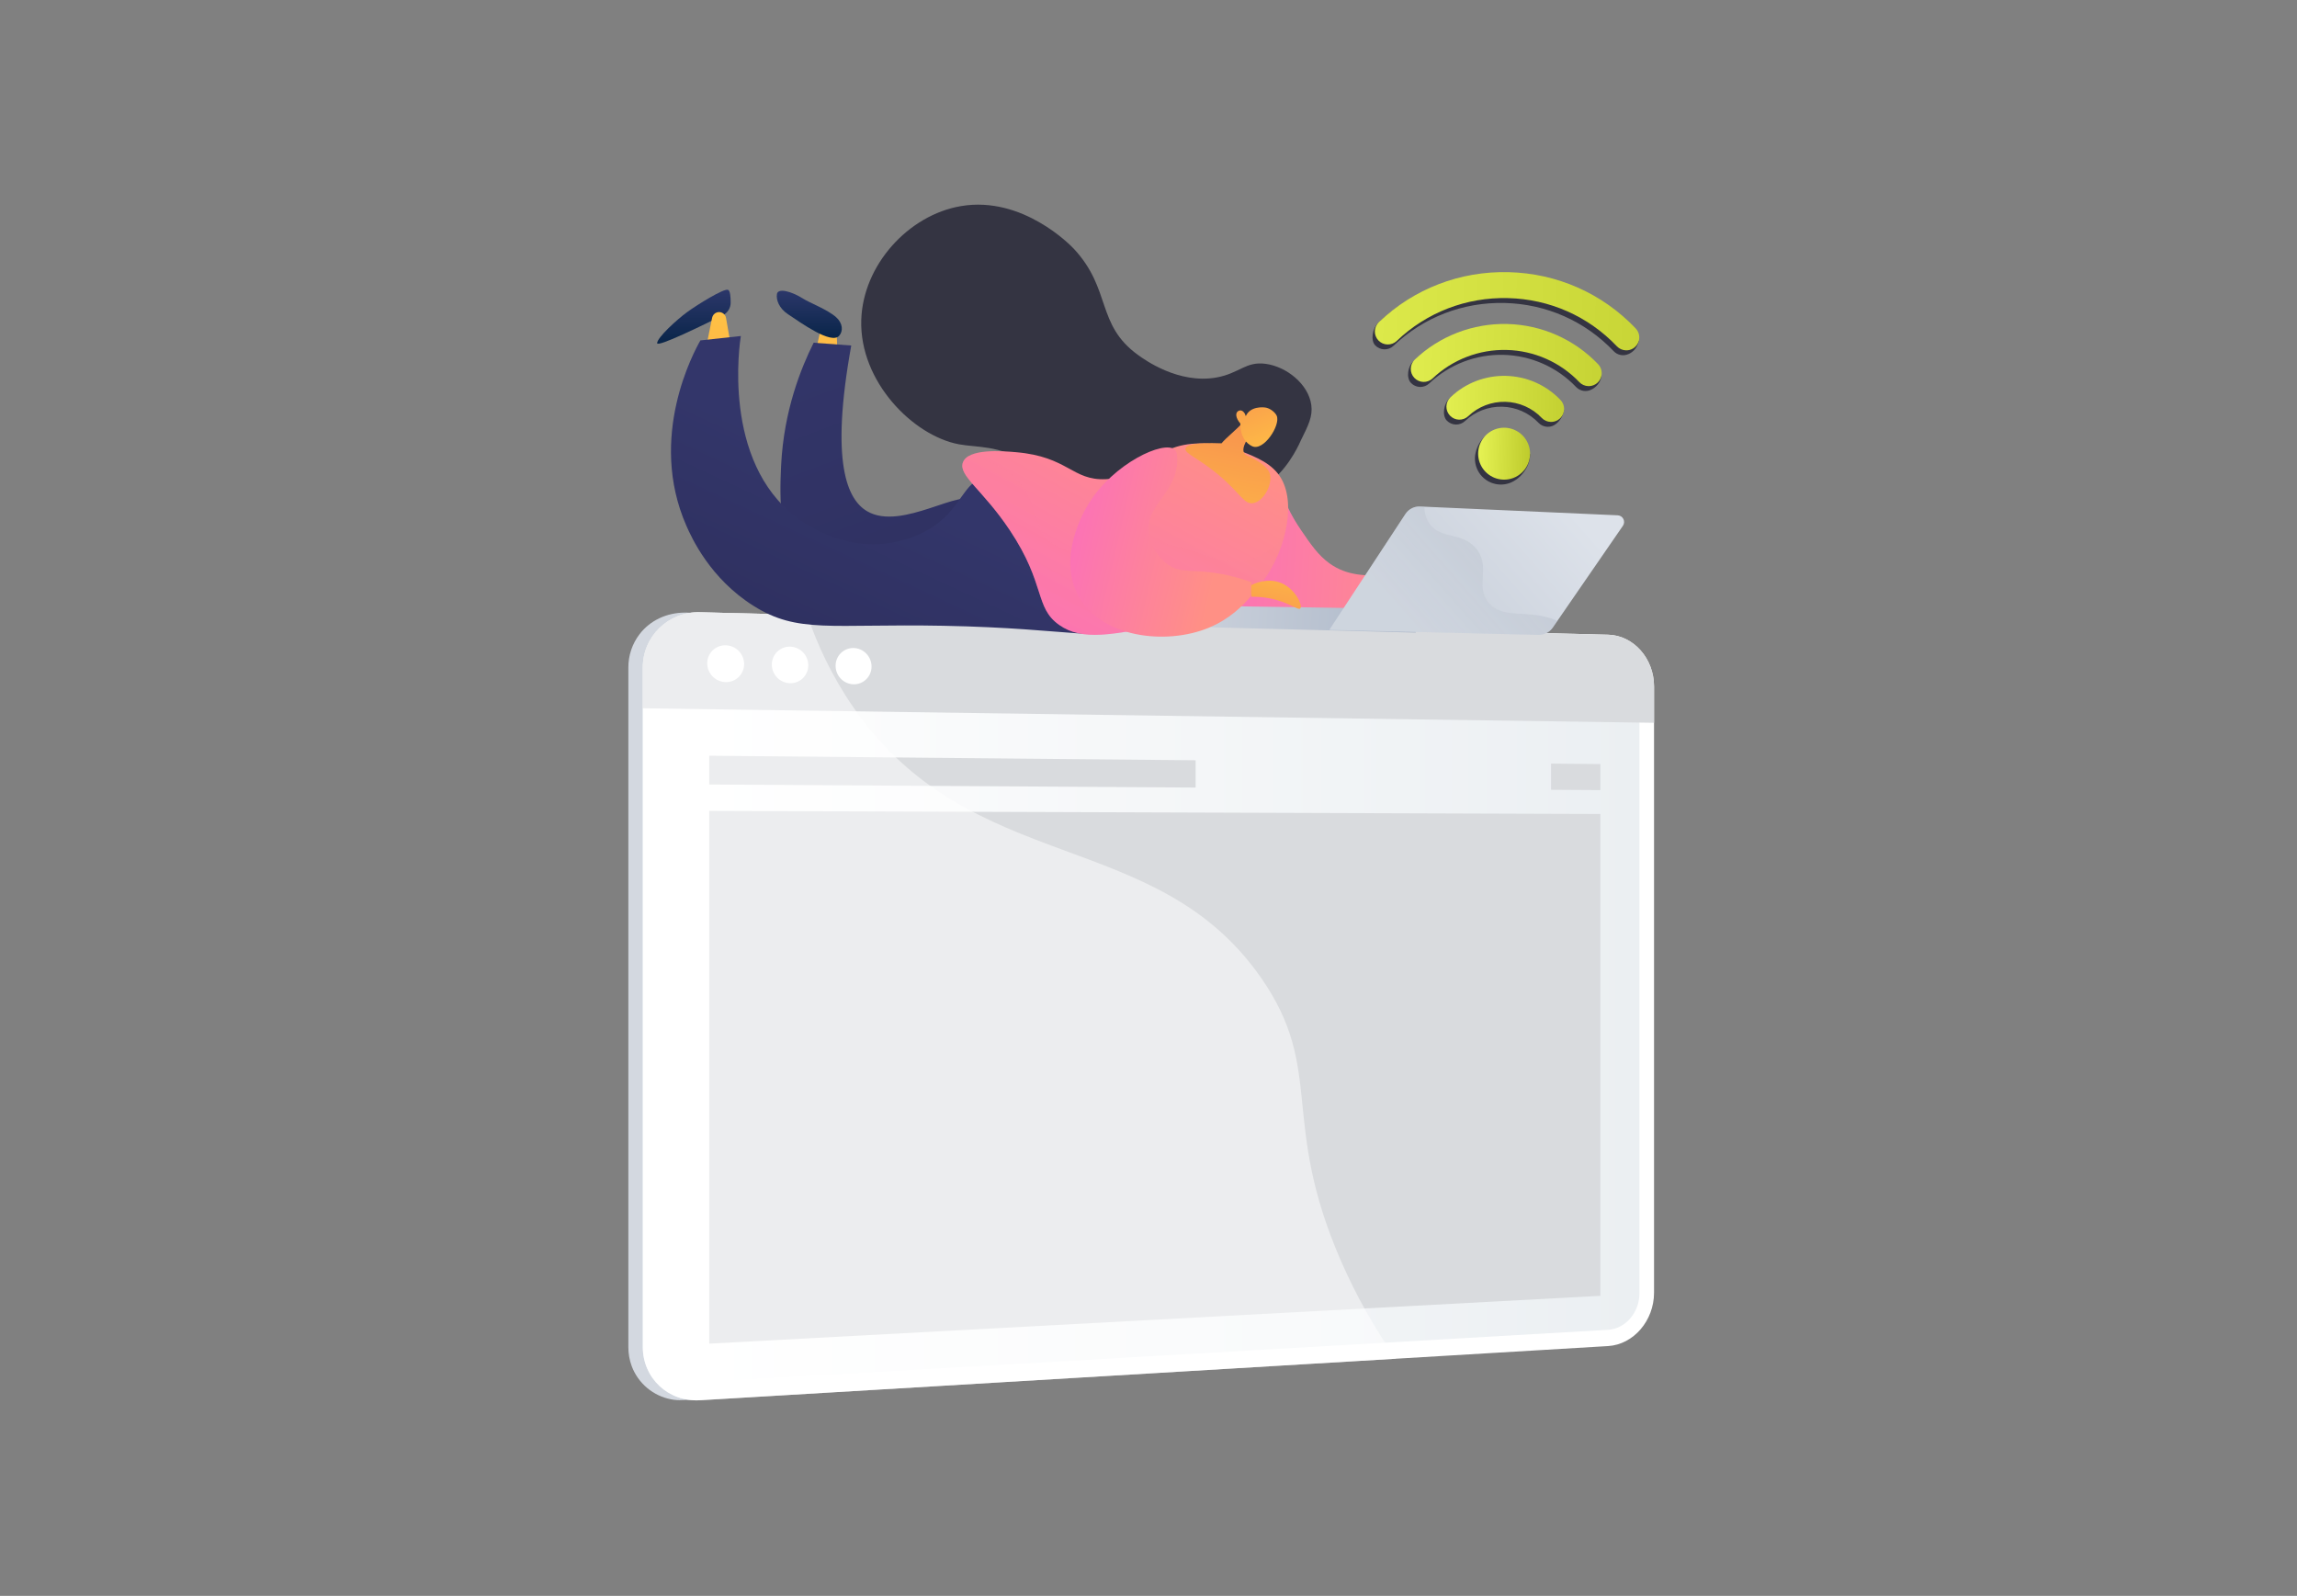 <svg width="380" height="264" viewBox="0 0 380 264" fill="none" xmlns="http://www.w3.org/2000/svg">
<rect x="0" y="0" width="380" height="264" fill="#808080" stroke="none"/>
<g clip-path="url(#clip0_4579_9892)">
<mask id="mask0_4579_9892" style="mask-type:luminance" maskUnits="userSpaceOnUse" x="210" y="40" width="89" height="156">
<path d="M237.977 191.112C230.981 166.138 248.611 158.176 255.697 153.424C266.382 146.252 273.762 134.031 261.804 125.068C249.845 116.106 268.203 92.18 286.549 83.757C304.502 75.514 306.057 29.784 266.217 43.043C242.425 50.961 239.954 81.91 235.894 97.424C231.834 112.939 214.035 110.034 216.336 130.726C218.298 148.4 221.19 169.981 211.579 179.505C201.968 189.03 241.404 203.349 237.977 191.112Z" fill="white"/>
</mask>
<g mask="url(#mask0_4579_9892)">
<g style="mix-blend-mode:soft-light">
<path d="M214.333 179.892H214.985C213.858 178.04 212.854 176.526 212.184 175.509C211.795 174.924 211.459 174.415 211.414 174.308L210.975 174.646C211.038 174.798 211.259 175.136 211.801 175.954C212.418 176.882 213.318 178.242 214.333 179.892Z" fill="#BEB8F2"/>
</g>
</g>
<path d="M131.143 134.877C126.953 125.872 125.661 113.605 127.405 99.401C128.858 87.567 132.421 74.781 137.182 64.322L137.382 64.414C132.631 74.853 129.075 87.612 127.624 99.428C125.886 113.591 127.169 125.816 131.341 134.784L131.143 134.877Z" fill="white"/>
<path d="M271.329 113.562C271.329 109.515 268.672 106.074 265.201 105.207C265.078 105.176 264.924 105.148 264.798 105.124C264.41 105.051 264.017 105.009 263.623 104.999L188.492 103.169L113.362 101.34C110.274 101.34 107.54 102.652 105.816 104.898C104.595 106.487 103.939 108.438 103.951 110.441V117.174V222.821C103.943 223.91 104.133 224.992 104.511 226.013C105.037 227.406 105.911 228.64 107.049 229.598C108.188 230.557 109.553 231.207 111.015 231.488C111.147 231.513 111.278 231.535 111.412 231.556C111.43 231.556 111.447 231.562 111.465 231.565C112.078 231.653 112.713 231.63 113.362 231.591L228.518 224.669L263.666 222.626C267.877 222.375 271.33 218.474 271.33 213.849V119.569L271.329 113.562Z" fill="#D3D8E0"/>
<path d="M266.028 104.999L115.78 101.287C110.58 101.159 106.34 105.256 106.34 110.439V222.821C106.34 228.004 110.584 231.953 115.78 231.642L266.028 222.678C270.239 222.426 273.634 218.474 273.634 213.849V113.562C273.634 108.937 270.237 105.103 266.028 104.999Z" fill="white"/>
<path d="M115.78 228.664C112.25 228.868 109.366 226.176 109.366 222.659V110.496C109.366 109.662 109.534 108.837 109.858 108.069C110.183 107.301 110.659 106.606 111.257 106.025C111.855 105.444 112.563 104.989 113.34 104.687C114.117 104.385 114.947 104.242 115.78 104.266L266.028 107.686C268.893 107.751 271.215 110.366 271.215 113.515V213.977C271.215 217.124 268.893 219.822 266.028 219.988L115.78 228.664Z" fill="url(#paint0_linear_4579_9892)"/>
<path d="M266.028 104.999L115.78 101.287C110.58 101.159 106.34 105.256 106.34 110.439V117.172L273.636 119.57V113.562C273.634 108.937 270.237 105.103 266.028 104.999Z" fill="#D9DBDE"/>
<path d="M123.102 109.852C123.103 110.25 123.024 110.644 122.87 111.01C122.717 111.377 122.491 111.709 122.207 111.988C121.923 112.266 121.586 112.484 121.216 112.63C120.847 112.777 120.451 112.847 120.054 112.838C119.24 112.821 118.466 112.488 117.895 111.908C117.324 111.329 117.001 110.549 116.997 109.735C116.996 109.337 117.075 108.942 117.23 108.574C117.384 108.207 117.611 107.874 117.896 107.596C118.181 107.317 118.52 107.099 118.891 106.954C119.262 106.808 119.659 106.739 120.057 106.75C120.869 106.77 121.64 107.105 122.208 107.684C122.776 108.263 123.097 109.041 123.102 109.852Z" fill="white"/>
<path d="M133.713 110.056C133.716 110.45 133.639 110.84 133.488 111.203C133.338 111.567 133.116 111.896 132.835 112.173C132.555 112.449 132.223 112.667 131.857 112.813C131.492 112.959 131.101 113.03 130.707 113.022C129.902 113.004 129.135 112.671 128.571 112.096C128.007 111.52 127.69 110.747 127.689 109.941C127.686 109.546 127.763 109.155 127.915 108.791C128.066 108.427 128.289 108.096 128.571 107.82C128.852 107.543 129.187 107.326 129.554 107.181C129.92 107.036 130.313 106.966 130.707 106.975C131.511 106.997 132.274 107.331 132.835 107.906C133.397 108.481 133.712 109.253 133.713 110.056Z" fill="white"/>
<path d="M144.18 110.259C144.183 110.648 144.109 111.034 143.961 111.395C143.813 111.755 143.594 112.082 143.318 112.356C143.042 112.631 142.713 112.847 142.352 112.993C141.991 113.138 141.604 113.21 141.214 113.204C139.572 113.176 138.237 111.806 138.237 110.144C138.234 109.753 138.308 109.366 138.457 109.005C138.606 108.644 138.826 108.316 139.103 108.042C139.381 107.767 139.711 107.551 140.073 107.406C140.436 107.261 140.824 107.191 141.214 107.199C142.854 107.233 144.18 108.603 144.18 110.259Z" fill="white"/>
<path d="M264.753 214.366L117.34 222.276V134.146L264.753 134.654V214.366Z" fill="#D9DBDE"/>
<path d="M197.796 125.772L117.341 125.02V129.781L197.796 130.285V125.772Z" fill="#D9DBDE"/>
<path d="M256.594 126.322V130.653L264.755 130.704V126.398L256.594 126.322Z" fill="#D9DBDE"/>
<g style="mix-blend-mode:soft-light" opacity="0.5">
<path d="M208.714 161.886C191.224 136.577 160.66 145.256 141.126 116.937C137.586 111.806 135.182 106.567 133.532 101.725L115.78 101.286C110.58 101.158 106.34 105.255 106.34 110.438V222.821C106.34 228.004 110.584 231.952 115.78 231.642L230.939 224.775C227.364 219.693 224.312 214.263 221.83 208.567C211.698 185.32 219.206 177.069 208.714 161.886Z" fill="white"/>
</g>
<path d="M119.595 52.142C119.975 51.953 120.295 51.663 120.521 51.304C120.747 50.945 120.869 50.531 120.875 50.107C120.884 49.161 120.809 48.072 120.423 47.941C119.728 47.703 115.411 50.367 113.701 51.612C111.99 52.857 108.741 55.818 108.712 56.765C108.689 57.526 116.528 53.679 119.595 52.142Z" fill="url(#paint1_linear_4579_9892)"/>
<path d="M120.876 56.98L120.109 52.594C120.08 52.425 120.013 52.265 119.915 52.124C119.817 51.983 119.688 51.866 119.54 51.781C119.391 51.695 119.225 51.644 119.054 51.629C118.883 51.615 118.711 51.638 118.55 51.698C118.363 51.767 118.197 51.883 118.067 52.034C117.937 52.185 117.848 52.367 117.809 52.563L116.649 58.289L120.876 56.98Z" fill="url(#paint2_linear_4579_9892)"/>
<path d="M138.516 57.934L138.366 53.443L136.162 52.785L135.041 57.683L138.516 57.934Z" fill="url(#paint3_linear_4579_9892)"/>
<path d="M138.824 55.547C137.506 57.032 132.488 53.393 130.324 51.955C128.916 51.019 128.358 49.613 128.537 48.623C128.717 47.633 130.874 48.141 132.869 49.41C133.979 50.116 136.881 51.194 138.314 52.468C139.454 53.483 139.501 54.784 138.824 55.547Z" fill="url(#paint4_linear_4579_9892)"/>
<path d="M156.342 91.959C159.298 89.289 162.48 84.788 161.279 83.056C159.401 80.355 149.244 87.947 143.471 84.585C140.148 82.649 137.324 76.535 140.825 57.158L134.605 56.696C132.517 60.882 129.685 67.892 129.229 76.894C129.222 77.04 129.211 77.26 129.198 77.547C129.017 81.778 128.663 91.561 133.55 95.857C139.141 100.765 150.336 97.385 156.342 91.959Z" fill="url(#paint5_linear_4579_9892)"/>
<path d="M166.228 79.785C165.047 79.151 164.012 78.863 162.945 79.016C160.124 79.421 159.265 82.602 156.536 85.338C153.117 88.77 148.718 89.553 147.444 89.78C139.648 91.17 133.214 86.663 132.082 85.828C131.971 85.747 131.885 85.681 131.825 85.638C119.35 76.299 122.397 56.564 122.561 55.586L115.869 56.313C114.826 58.147 107.099 72.257 113.539 86.951C114.434 88.994 117.486 95.717 124.662 100.228C132.024 104.853 137.383 103.166 156.048 103.521C177.96 103.934 182.974 106.493 184.955 103.184C188.745 96.855 171.309 82.512 166.228 79.785Z" fill="url(#paint6_linear_4579_9892)"/>
<path d="M210.536 79.365C213.537 76.899 215.197 72.87 215.197 72.87C216.455 70.347 217.197 68.859 216.93 66.977C216.441 63.522 212.819 60.644 209.359 60.185C206.066 59.746 205.015 61.785 201.208 62.454C194.939 63.551 189.353 59.508 188.265 58.722C181.28 53.663 183.922 47.891 177.641 41.147C177.206 40.68 169.212 32.354 158.97 34.096C150.262 35.577 142.757 43.858 142.481 52.933C142.169 63.147 151.08 72.088 158.631 73.497C161.569 74.045 165.319 73.643 169.485 76.375C172.018 78.037 172.946 79.703 174.16 81.042C181.322 88.934 200.477 87.635 210.536 79.365Z" fill="#343442"/>
<path d="M210.994 80.855C212.431 81.306 212.216 83.257 215.211 87.656C216.786 89.97 218.065 91.848 219.943 93.198C225.812 97.419 232.61 92.949 235.997 96.961C236.907 98.039 237.852 100.065 237.16 101.524C235.898 104.184 230.151 102.944 210.393 100.901C202.371 100.072 200.417 99.977 199.402 98.257C196.232 92.886 206.863 79.559 210.994 80.855Z" fill="url(#paint7_linear_4579_9892)"/>
<path d="M233.613 100.742L201.906 100.256C201.691 100.253 201.478 100.302 201.286 100.399C201.094 100.496 200.929 100.638 200.804 100.813L199.837 102.16C199.728 102.312 199.663 102.491 199.648 102.677C199.633 102.863 199.669 103.05 199.752 103.217C199.836 103.385 199.963 103.526 200.121 103.627C200.278 103.727 200.46 103.783 200.647 103.787L234.21 104.655L233.613 100.742Z" fill="url(#paint8_linear_4579_9892)"/>
<path d="M267.617 85.246L234.921 83.788C234.446 83.767 233.973 83.87 233.55 84.087C233.127 84.303 232.767 84.626 232.506 85.024L219.924 104.197L254.5 105.031C254.967 105.042 255.43 104.937 255.846 104.725C256.262 104.512 256.619 104.2 256.884 103.815L268.482 86.984C268.595 86.82 268.662 86.63 268.676 86.432C268.691 86.234 268.652 86.037 268.563 85.859C268.475 85.681 268.34 85.531 268.174 85.423C268.008 85.315 267.815 85.254 267.617 85.246Z" fill="url(#paint9_linear_4579_9892)"/>
<path style="mix-blend-mode:multiply" opacity="0.3" d="M232.503 85.024C232.764 84.626 233.124 84.303 233.547 84.087C233.971 83.87 234.443 83.767 234.918 83.788L235.634 83.82C235.674 84.88 235.936 85.869 236.531 86.686C238.389 89.247 241.83 87.96 244.159 90.692C246.721 93.692 243.971 96.894 246.252 99.68C248.653 102.613 252.965 100.627 257.643 102.705L256.88 103.814C256.614 104.198 256.257 104.511 255.841 104.723C255.425 104.936 254.962 105.041 254.495 105.03L219.919 104.196L232.503 85.024Z" fill="url(#paint10_linear_4579_9892)"/>
<path d="M205.311 74.633C207.861 75.651 210.544 76.688 211.971 79.184C214.643 83.85 212.263 92.357 208.165 97.135C205.297 100.476 201.42 101.365 193.781 103.007C183.882 105.135 179.018 106.036 175.249 103.397C171.117 100.504 173.054 96.702 167.053 87.71C162.567 80.99 158.545 78.709 159.282 76.538C160.104 74.123 165.882 74.616 168.084 74.805C176.747 75.546 177.353 79.522 182.931 79.269C189.479 78.968 190.542 73.403 198.545 73.355C200.861 73.346 203.158 73.78 205.311 74.633Z" fill="url(#paint11_linear_4579_9892)"/>
<path style="mix-blend-mode:multiply" opacity="0.3" d="M174.427 90.123C177.847 92.3 180.253 89.55 187.746 89.52C198.023 89.479 201.357 94.619 207.393 92.415C208.863 91.878 210.663 90.837 212.459 88.677C211.64 91.797 210.098 94.882 208.164 97.135C205.296 100.475 201.419 101.365 193.78 103.007C183.881 105.134 179.017 106.036 175.248 103.397C171.116 100.503 173.053 96.702 167.052 87.709C162.566 80.989 158.544 78.708 159.281 76.537C159.444 76.059 159.807 75.698 160.292 75.423C164.2 76.16 166.716 77.72 168.372 79.545C171.94 83.481 170.712 87.755 174.427 90.123Z" fill="url(#paint12_linear_4579_9892)"/>
<path d="M207.64 76.028C208.361 76.449 209.569 77.185 209.982 78.131C210.729 79.853 209.116 82.974 207.28 83.235C205.762 83.451 205.19 81.552 201.518 78.5C198.177 75.719 195.921 75.021 196.122 74.199C196.251 73.673 197.375 73.149 202.087 73.334C202.833 72.411 204.776 70.885 205.526 69.962C206.551 70.192 206.374 71.026 207.397 71.255C205.614 73.394 205.535 74.402 205.818 74.932C206.058 75.389 206.514 75.37 207.64 76.028Z" fill="url(#paint13_linear_4579_9892)"/>
<path d="M205.193 70.057C205.193 70.057 205.012 72.786 207.134 73.813C209.037 74.733 211.887 70.316 211.211 68.78C210.985 68.268 210.252 67.636 209.515 67.453C208.997 67.325 206.821 67.173 206.095 68.844C205.948 68.291 205.604 67.917 205.226 67.892C205.093 67.889 204.962 67.923 204.848 67.991C204.325 68.314 204.414 69.155 205.193 70.057Z" fill="url(#paint14_linear_4579_9892)"/>
<path d="M215.108 100.653C215.542 100.2 214.361 97.543 212.096 96.508C209.7 95.41 207.249 96.665 206.854 96.874L207.006 98.723C208.544 98.693 210.076 98.908 211.547 99.36C213.771 100.05 214.797 100.977 215.108 100.653Z" fill="url(#paint15_linear_4579_9892)"/>
<path d="M207.047 96.321C205.305 95.682 203.508 95.201 201.68 94.886C197.209 94.114 195.517 94.847 193.471 93.568C191.634 92.42 190.012 89.963 190.015 87.466C190.022 83.206 194.762 81.365 194.762 76.005C194.762 74.859 194.542 74.558 194.379 74.404C192.588 72.743 184.17 76.682 180.102 83.315C179.158 84.852 175.04 92.09 178.289 98.361C181.987 105.5 192.861 106.804 200.008 103.833C203.374 102.433 205.611 100.212 206.894 98.678C206.945 97.893 206.996 97.107 207.047 96.321Z" fill="url(#paint16_linear_4579_9892)"/>
<path d="M263.846 61.062C261.906 59.015 259.58 57.373 257.002 56.232C254.423 55.09 251.644 54.471 248.825 54.41C243.086 54.269 237.908 55.865 233.76 59.813C232.902 60.631 232.603 62.49 233.421 63.348C233.615 63.552 233.848 63.716 234.106 63.83C234.363 63.944 234.641 64.006 234.923 64.013C235.205 64.02 235.485 63.971 235.748 63.87C236.011 63.768 236.251 63.616 236.456 63.421C239.758 60.287 244.168 58.589 248.72 58.702C253.271 58.814 257.593 60.726 260.736 64.02C261.055 64.355 261.472 64.578 261.928 64.656C262.383 64.734 262.851 64.663 263.263 64.453C263.263 64.453 264.792 63.803 264.946 62.081C264.767 62.136 264.592 62.202 264.422 62.28C264.366 61.823 264.164 61.395 263.846 61.062Z" fill="#343442"/>
<path d="M257.626 66.982C252.728 61.838 244.869 61.077 239.724 65.974C238.866 66.791 238.523 68.71 239.341 69.568C239.734 69.98 240.274 70.219 240.843 70.233C241.412 70.247 241.963 70.034 242.376 69.641C244.026 68.074 246.232 67.225 248.508 67.281C250.784 67.337 252.945 68.293 254.516 69.941C254.899 70.344 255.423 70.582 255.979 70.605C256.534 70.629 257.076 70.435 257.492 70.066C258.178 69.492 258.625 68.682 258.747 67.796C258.54 68.045 258.363 68.257 258.213 68.442C258.209 67.898 258 67.376 257.626 66.982Z" fill="#343442"/>
<path d="M270.654 56.555C270.64 56.028 270.431 55.524 270.068 55.141C264.542 49.335 257.074 46.028 249.04 45.831C241.006 45.633 233.762 47.922 227.956 53.449C227.097 54.266 226.685 56.27 227.503 57.129C227.697 57.333 227.93 57.497 228.188 57.611C228.445 57.725 228.723 57.787 229.005 57.794C229.287 57.801 229.567 57.752 229.83 57.651C230.093 57.549 230.333 57.397 230.538 57.202C235.514 52.466 242.047 49.951 248.934 50.121C255.821 50.291 262.223 53.122 266.959 58.098C267.265 58.42 267.664 58.639 268.1 58.724C268.536 58.81 268.988 58.757 269.393 58.574C269.393 58.574 269.411 58.568 269.443 58.555C269.694 58.453 270.811 57.919 271.122 56.36C270.954 56.437 270.799 56.499 270.654 56.555Z" fill="#343442"/>
<path d="M252.586 75.706C252.547 74.614 252.092 73.577 251.314 72.808C250.537 72.04 249.495 71.597 248.402 71.57C247.256 71.542 246.289 71.603 245.458 72.394C244.628 73.184 244.032 74.609 244.004 75.76C243.99 76.325 244.088 76.886 244.291 77.413C244.495 77.94 244.8 78.422 245.19 78.831C245.58 79.239 246.047 79.567 246.564 79.795C247.081 80.022 247.638 80.146 248.203 80.158C249.284 80.185 250.26 79.811 251.136 79.106C251.136 79.106 253.144 77.602 253.136 75.082C252.938 75.276 252.754 75.485 252.586 75.706Z" fill="#343442"/>
<path d="M268.993 57.957C268.711 57.95 268.433 57.888 268.176 57.774C267.918 57.66 267.685 57.495 267.491 57.291C262.755 52.315 256.354 49.482 249.466 49.314C242.578 49.147 236.046 51.656 231.07 56.395C230.657 56.788 230.106 57 229.537 56.986C228.968 56.972 228.427 56.732 228.035 56.32C227.642 55.907 227.43 55.356 227.444 54.787C227.458 54.218 227.698 53.678 228.11 53.285C233.916 47.758 241.539 44.824 249.572 45.022C257.606 45.22 265.074 48.527 270.6 54.333C270.893 54.641 271.089 55.028 271.161 55.447C271.234 55.865 271.18 56.296 271.008 56.684C270.836 57.073 270.552 57.401 270.193 57.628C269.833 57.855 269.415 57.97 268.99 57.959L268.993 57.957Z" fill="url(#paint17_linear_4579_9892)"/>
<path d="M262.772 63.877C262.49 63.87 262.213 63.808 261.955 63.694C261.697 63.58 261.465 63.416 261.27 63.211C258.127 59.917 253.806 58.005 249.254 57.893C244.702 57.781 240.292 59.478 236.99 62.612C236.576 62.994 236.028 63.198 235.465 63.18C234.901 63.161 234.368 62.922 233.98 62.514C233.591 62.106 233.379 61.561 233.388 60.998C233.397 60.434 233.628 59.897 234.03 59.502C238.156 55.581 243.67 53.458 249.361 53.598C255.051 53.739 260.454 56.131 264.382 60.251C264.675 60.559 264.87 60.946 264.943 61.365C265.015 61.783 264.962 62.214 264.79 62.602C264.617 62.991 264.334 63.319 263.974 63.546C263.615 63.773 263.197 63.888 262.772 63.877Z" fill="url(#paint18_linear_4579_9892)"/>
<path d="M256.552 69.797C256.27 69.791 255.993 69.729 255.735 69.615C255.477 69.5 255.245 69.336 255.051 69.132C253.479 67.484 251.318 66.528 249.042 66.472C246.766 66.415 244.561 67.264 242.91 68.832C242.498 69.225 241.946 69.437 241.377 69.424C240.808 69.409 240.268 69.17 239.875 68.758C239.483 68.345 239.27 67.794 239.284 67.225C239.298 66.656 239.537 66.115 239.95 65.723C245.094 60.826 253.263 61.028 258.16 66.171C258.453 66.479 258.648 66.867 258.721 67.285C258.793 67.704 258.74 68.135 258.568 68.523C258.395 68.911 258.111 69.24 257.752 69.466C257.393 69.693 256.975 69.809 256.55 69.797H256.552Z" fill="url(#paint19_linear_4579_9892)"/>
<path d="M248.726 79.345C247.732 79.321 246.778 78.953 246.025 78.304C245.273 77.655 244.768 76.765 244.598 75.786C244.428 74.807 244.603 73.799 245.093 72.935C245.583 72.07 246.357 71.402 247.284 71.044C248.211 70.686 249.234 70.661 250.177 70.973C251.121 71.285 251.927 71.914 252.459 72.754C252.991 73.593 253.214 74.591 253.093 75.578C252.971 76.564 252.511 77.477 251.791 78.162C251.384 78.552 250.903 78.858 250.377 79.061C249.851 79.264 249.289 79.361 248.726 79.345Z" fill="url(#paint20_linear_4579_9892)"/>
</g>
<defs>
<linearGradient id="paint0_linear_4579_9892" x1="109.366" y1="166.47" x2="271.215" y2="166.47" gradientUnits="userSpaceOnUse">
<stop stop-color="white"/>
<stop offset="1" stop-color="#EBEFF2"/>
</linearGradient>
<linearGradient id="paint1_linear_4579_9892" x1="114.794" y1="47.926" x2="114.794" y2="56.863" gradientUnits="userSpaceOnUse">
<stop stop-color="#2C376A"/>
<stop offset="1" stop-color="#092549"/>
</linearGradient>
<linearGradient id="paint2_linear_4579_9892" x1="120.142" y1="49.487" x2="110.44" y2="118.896" gradientUnits="userSpaceOnUse">
<stop stop-color="#FFC444"/>
<stop offset="1" stop-color="#F36F56"/>
</linearGradient>
<linearGradient id="paint3_linear_4579_9892" x1="135.929" y1="49.639" x2="141.635" y2="119.681" gradientUnits="userSpaceOnUse">
<stop stop-color="#FFC444"/>
<stop offset="1" stop-color="#F36F56"/>
</linearGradient>
<linearGradient id="paint4_linear_4579_9892" x1="133.886" y1="48.102" x2="133.886" y2="55.897" gradientUnits="userSpaceOnUse">
<stop stop-color="#2C376A"/>
<stop offset="1" stop-color="#092549"/>
</linearGradient>
<linearGradient id="paint5_linear_4579_9892" x1="131.19" y1="49.251" x2="146.733" y2="90.571" gradientUnits="userSpaceOnUse">
<stop stop-color="#33366A"/>
<stop offset="1" stop-color="#303263"/>
</linearGradient>
<linearGradient id="paint6_linear_4579_9892" x1="149.734" y1="82.002" x2="132.14" y2="119.704" gradientUnits="userSpaceOnUse">
<stop stop-color="#33366A"/>
<stop offset="1" stop-color="#2D2E5C"/>
</linearGradient>
<linearGradient id="paint7_linear_4579_9892" x1="238.454" y1="92.763" x2="199.643" y2="90.434" gradientUnits="userSpaceOnUse">
<stop stop-color="#FF9085"/>
<stop offset="1" stop-color="#FB6FBB"/>
</linearGradient>
<linearGradient id="paint8_linear_4579_9892" x1="234.904" y1="103.181" x2="200.282" y2="101.104" gradientUnits="userSpaceOnUse">
<stop stop-color="#ACB7C8"/>
<stop offset="1" stop-color="#C8CFDA"/>
</linearGradient>
<linearGradient id="paint9_linear_4579_9892" x1="258.355" y1="82.671" x2="234.306" y2="103.826" gradientUnits="userSpaceOnUse">
<stop stop-color="#DDE2EA"/>
<stop offset="1" stop-color="#C7CED9"/>
</linearGradient>
<linearGradient id="paint10_linear_4579_9892" x1="258.355" y1="82.671" x2="234.305" y2="103.826" gradientUnits="userSpaceOnUse">
<stop stop-color="#818D9F"/>
<stop offset="1" stop-color="#E0E5EC"/>
</linearGradient>
<linearGradient id="paint11_linear_4579_9892" x1="195.335" y1="66.56" x2="170.202" y2="113.072" gradientUnits="userSpaceOnUse">
<stop stop-color="#FF9085"/>
<stop offset="1" stop-color="#FB6FBB"/>
</linearGradient>
<linearGradient id="paint12_linear_4579_9892" x1="195.334" y1="66.558" x2="170.201" y2="113.07" gradientUnits="userSpaceOnUse">
<stop stop-color="#FF9085"/>
<stop offset="1" stop-color="#FB6FBB"/>
</linearGradient>
<linearGradient id="paint13_linear_4579_9892" x1="200.124" y1="94.94" x2="208.369" y2="51.577" gradientUnits="userSpaceOnUse">
<stop stop-color="#FFC444"/>
<stop offset="1" stop-color="#F36F56"/>
</linearGradient>
<linearGradient id="paint14_linear_4579_9892" x1="211.444" y1="76.675" x2="201.258" y2="52.004" gradientUnits="userSpaceOnUse">
<stop stop-color="#FFC444"/>
<stop offset="0.79" stop-color="#F68152"/>
<stop offset="1" stop-color="#F36F56"/>
</linearGradient>
<linearGradient id="paint15_linear_4579_9892" x1="213.302" y1="89.519" x2="207.625" y2="116.772" gradientUnits="userSpaceOnUse">
<stop stop-color="#FFC444"/>
<stop offset="1" stop-color="#F36F56"/>
</linearGradient>
<linearGradient id="paint16_linear_4579_9892" x1="201.812" y1="91.902" x2="175.299" y2="85.756" gradientUnits="userSpaceOnUse">
<stop stop-color="#FF9085"/>
<stop offset="1" stop-color="#FB6FBB"/>
</linearGradient>
<linearGradient id="paint17_linear_4579_9892" x1="227.843" y1="49.943" x2="271.604" y2="50.819" gradientUnits="userSpaceOnUse">
<stop stop-color="#DCE94A"/>
<stop offset="1" stop-color="#C8D536"/>
</linearGradient>
<linearGradient id="paint18_linear_4579_9892" x1="233.767" y1="57.392" x2="265.384" y2="58.024" gradientUnits="userSpaceOnUse">
<stop stop-color="#DFEC4D"/>
<stop offset="1" stop-color="#C6D334"/>
</linearGradient>
<linearGradient id="paint19_linear_4579_9892" x1="239.693" y1="64.841" x2="259.166" y2="65.231" gradientUnits="userSpaceOnUse">
<stop stop-color="#E1EE4F"/>
<stop offset="1" stop-color="#C3D031"/>
</linearGradient>
<linearGradient id="paint20_linear_4579_9892" x1="244.952" y1="74.109" x2="253.539" y2="74.281" gradientUnits="userSpaceOnUse">
<stop stop-color="#E4F152"/>
<stop offset="1" stop-color="#BCC92A"/>
</linearGradient>
<clipPath id="clip0_4579_9892">
<rect width="285.95" height="229.114" fill="white" transform="translate(47 17)"/>
</clipPath>
</defs>
</svg>
